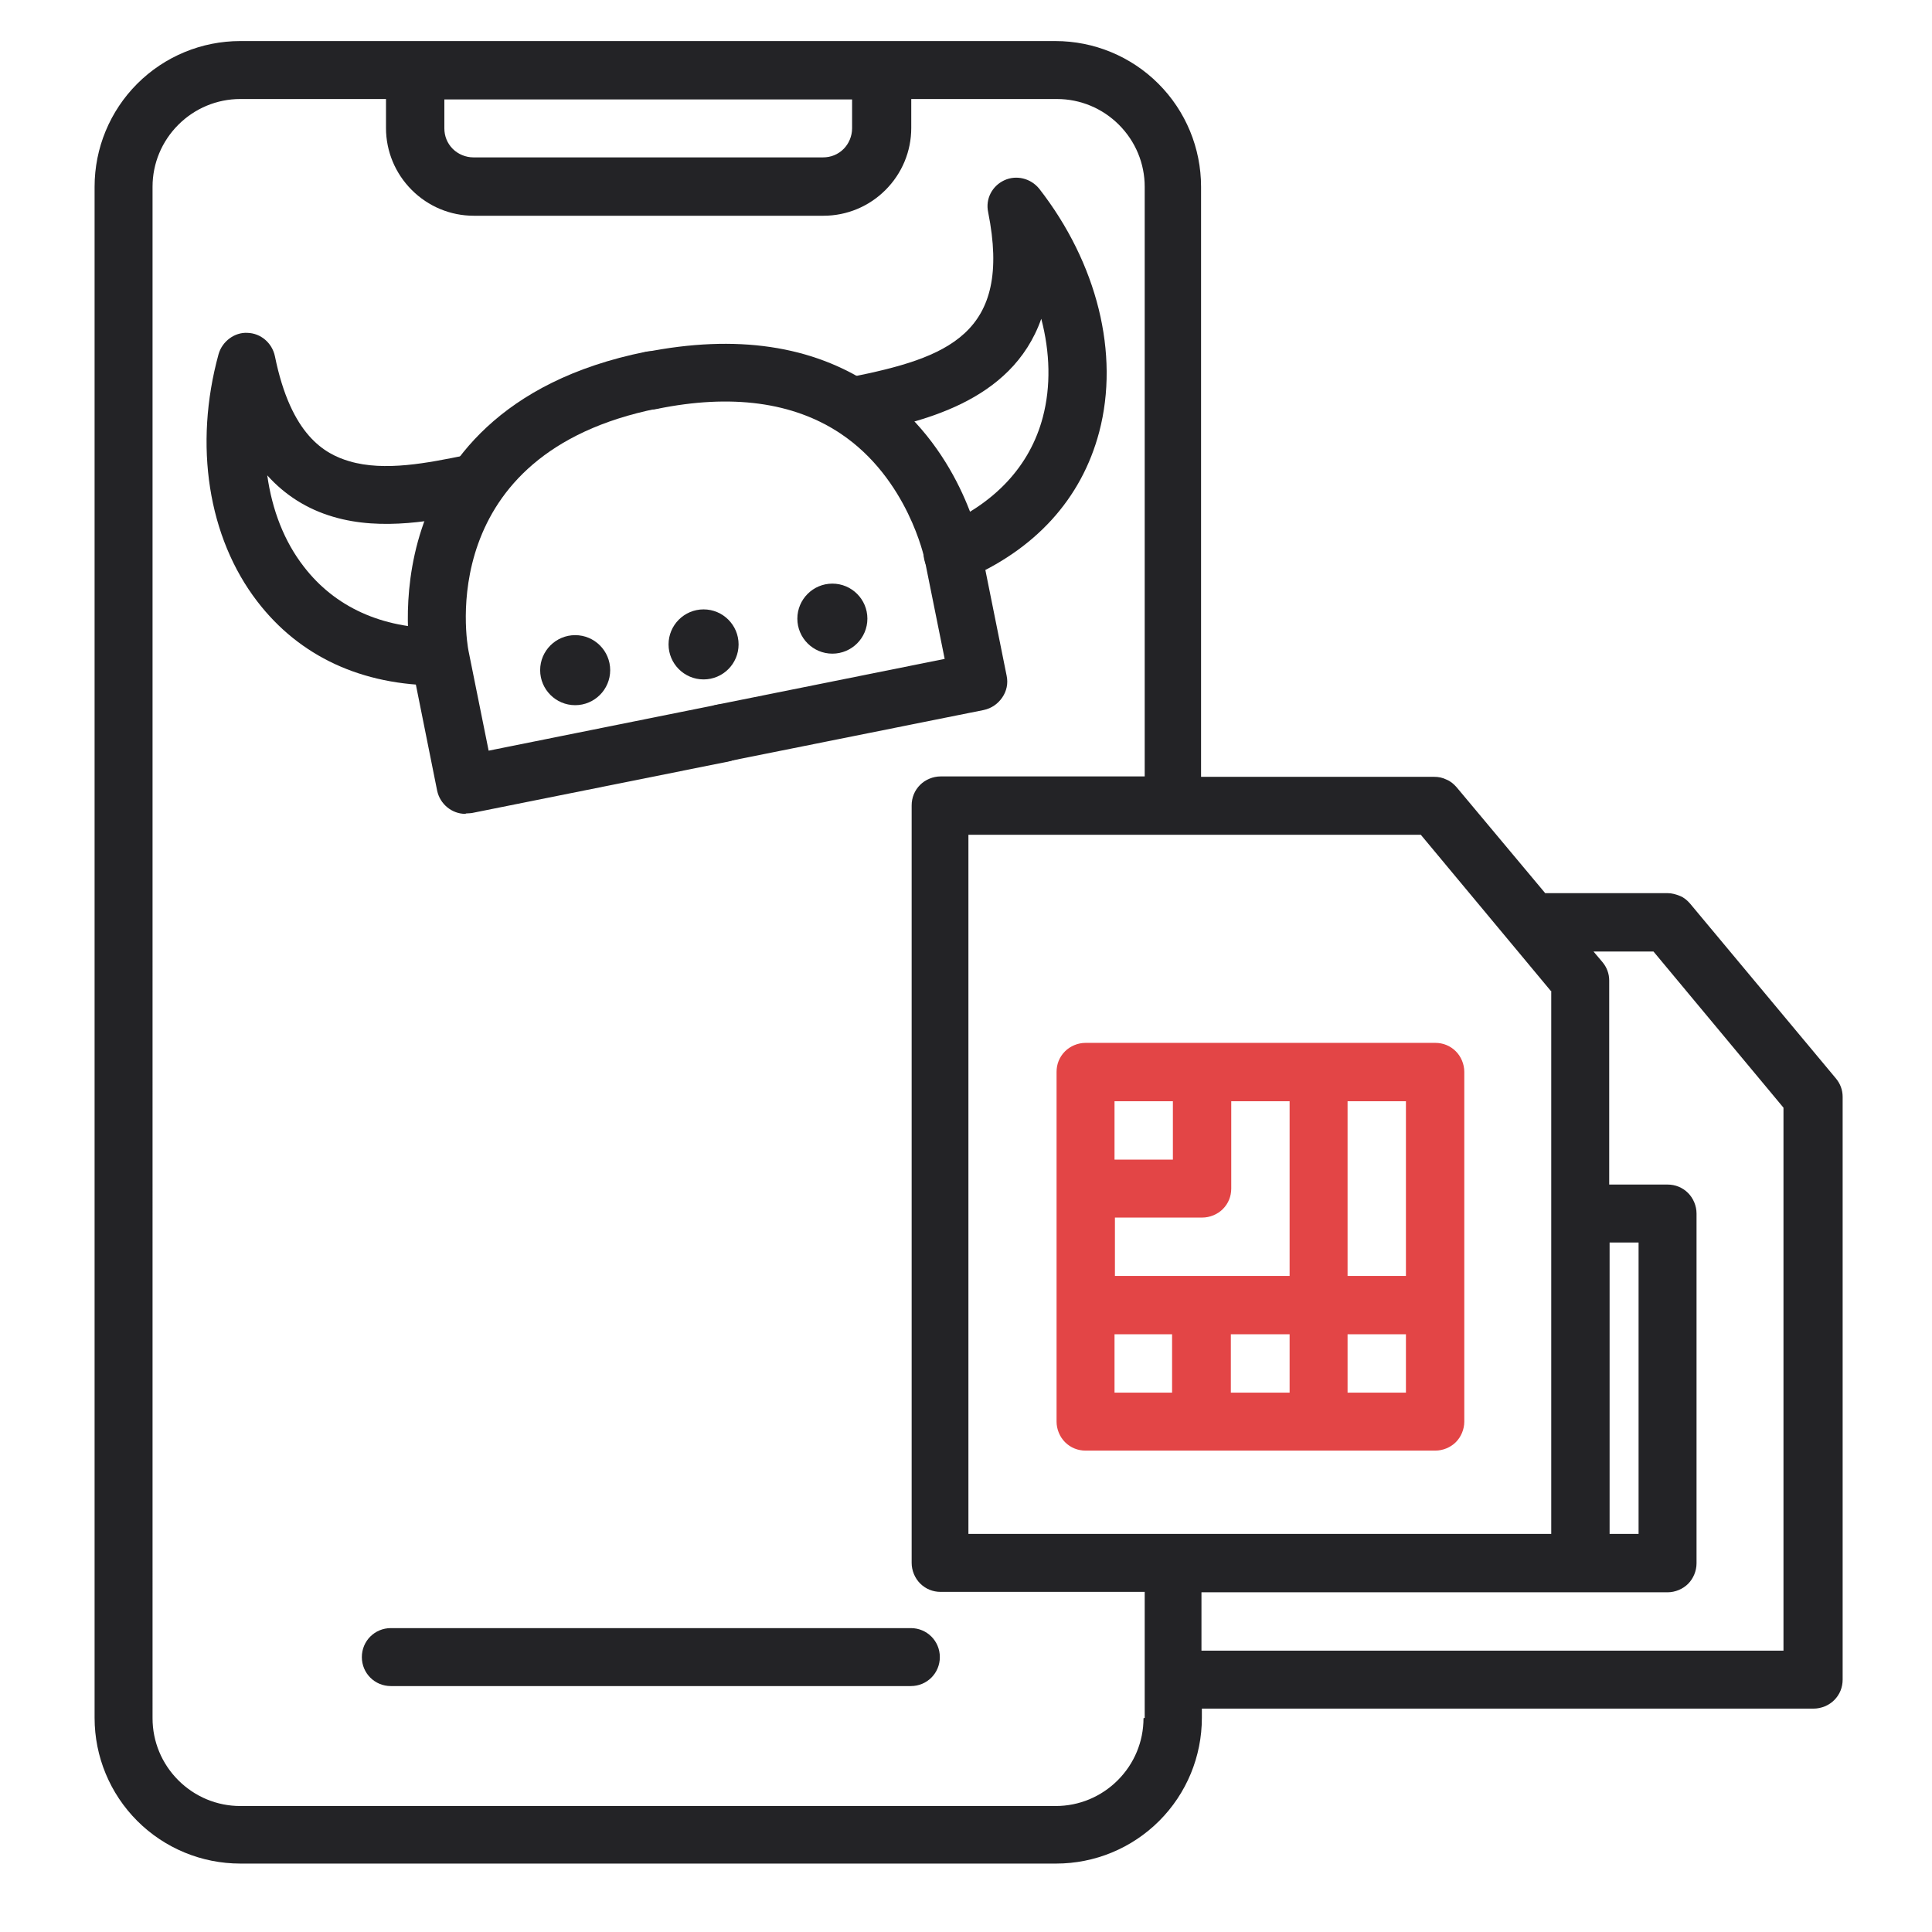 <?xml version="1.0" encoding="UTF-8"?>
<svg id="Warstwa_1" data-name="Warstwa 1" xmlns="http://www.w3.org/2000/svg" viewBox="0 0 48 48">
  <defs>
    <style>
      .cls-1 {
        fill: none;
      }

      .cls-2 {
        fill: #e34546;
      }

      .cls-3 {
        fill: #232326;
      }
    </style>
  </defs>
  <rect class="cls-1" x="0" width="48" height="48"/>
  <g>
    <path class="cls-3" d="M45.61,26.79l-3.62-4.34c-.07-.08-.15-.15-.25-.19-.1-.04-.2-.07-.31-.07h-3.04l-2.2-2.63c-.07-.08-.15-.15-.25-.19-.1-.05-.2-.07-.31-.07h-5.79V4.64c0-.96-.38-1.88-1.06-2.56-.68-.68-1.6-1.06-2.56-1.06H5.97c-.96,0-1.88.38-2.56,1.06-.68.68-1.06,1.6-1.06,2.56v38.04c0,.96.38,1.88,1.06,2.56.68.68,1.6,1.06,2.56,1.06h20.27c.96,0,1.88-.38,2.56-1.06s1.06-1.6,1.06-2.56v-.23h15.2c.19,0,.38-.08.51-.21.14-.14.21-.32.21-.51v-14.48c0-.17-.06-.33-.17-.46ZM39.99,30.87h.72v7.24h-.72v-7.24ZM38.54,24.62v13.49h-14.48v-17.37h11.24l3.23,3.88ZM11.04,2.47h10.13v.72c0,.19-.08.38-.21.51-.14.14-.32.21-.51.21h-8.69c-.19,0-.38-.08-.51-.21-.14-.14-.21-.32-.21-.51v-.72ZM28.41,42.69c0,.58-.23,1.13-.64,1.54-.41.41-.96.64-1.54.64H5.97c-.58,0-1.13-.23-1.54-.64-.41-.41-.64-.96-.64-1.54V4.64c0-.58.23-1.13.64-1.54.41-.41.96-.64,1.54-.64h3.62v.72c0,.58.23,1.13.64,1.54.41.41.96.64,1.54.64h8.69c.58,0,1.13-.23,1.54-.64.41-.41.64-.96.64-1.54v-.72h3.62c.58,0,1.13.23,1.54.64.41.41.64.96.64,1.54v14.65h-5.07c-.19,0-.38.08-.51.21-.14.14-.21.32-.21.51v18.82c0,.19.08.38.21.51.14.14.32.21.51.21h5.07v3.13ZM44.33,41.01h-14.48v-1.45h11.58c.19,0,.38-.08.51-.21s.21-.32.21-.51v-8.69c0-.19-.08-.38-.21-.51-.14-.14-.32-.21-.51-.21h-1.45v-5.07c0-.17-.06-.33-.17-.46l-.22-.26h1.49l3.23,3.88v13.49Z"/>
    <path class="cls-2" d="M26.97,36.04h8.69c.19,0,.38-.08.51-.21s.21-.32.21-.51v-8.69c0-.19-.08-.38-.21-.51-.14-.14-.32-.21-.51-.21h-8.69c-.19,0-.38.08-.51.21-.14.14-.21.32-.21.51v8.69c0,.19.08.38.21.51.14.14.32.21.51.21ZM27.69,33.15h1.43v1.45h-1.43v-1.45ZM30.59,29.53v-2.17h1.45v4.34h-4.34v-1.45h2.17c.19,0,.38-.08.51-.21.14-.14.21-.32.21-.51ZM30.59,33.15h1.45v1.45h-1.46v-1.45h.01ZM33.48,34.6v-1.45h1.45v1.45h-1.45ZM34.93,31.7h-1.45v-4.34h1.45v4.34ZM29.14,27.36v1.45h-1.45v-1.45h1.45Z"/>
    <path class="cls-3" d="M9.71,40.45h12.92c.4,0,.72.32.72.72h0c0,.4-.32.72-.72.72h-12.92c-.4,0-.72-.32-.72-.72h0c0-.4.32-.72.72-.72Z"/>
    <path class="cls-3" d="M17.94,18.94c-.33,0-.63-.24-.7-.58-.08-.39.17-.77.56-.85l5.67-1.14-.5-2.48s-.41-2-2.09-3.12c-1.17-.78-2.71-.99-4.56-.61-.39.08-.77-.17-.85-.56-.08-.39.17-.77.56-.85,2.26-.45,4.16-.17,5.66.84,2.18,1.47,2.66,3.92,2.68,4.02l.64,3.18c.04.19,0,.38-.11.54-.11.16-.27.27-.46.31l-6.38,1.28s-.1.01-.14.01Z"/>
    <path class="cls-3" d="M11.56,20.22c-.33,0-.63-.24-.7-.58l-.64-3.19c-.01-.06-.31-1.6.26-3.32.53-1.6,1.93-3.66,5.56-4.39.39-.08.77.17.85.56.08.39-.17.77-.56.85-5.57,1.12-4.73,5.82-4.69,6.02l.5,2.48,5.67-1.14c.39-.08.77.17.85.56.08.39-.17.77-.56.85l-6.38,1.28s-.1.01-.14.01Z"/>
    <path class="cls-3" d="M23.66,14.46c-.28,0-.55-.17-.66-.44-.15-.37.02-.79.38-.94,1.33-.56,2.21-1.5,2.53-2.72.2-.76.18-1.6-.04-2.44-.74,2.1-3.05,2.57-4.46,2.86-.38.08-.77-.17-.84-.56-.08-.39.17-.77.56-.85,2.39-.48,4.03-1.06,3.42-4.1-.07-.33.1-.65.4-.79.3-.14.66-.05.87.21,1.44,1.85,2,4.1,1.49,6.04-.44,1.67-1.6,2.94-3.36,3.68-.09.04-.18.06-.28.06Z"/>
    <path class="cls-3" d="M10.9,17.03c-1.91,0-3.46-.72-4.51-2.09-1.22-1.59-1.58-3.88-.96-6.14.09-.32.4-.55.72-.53.33.01.61.25.68.58.4,1.97,1.24,2.43,1.85,2.61.88.26,1.95.04,2.89-.15.39-.08.77.17.85.56s-.17.77-.56.85c-1.05.21-2.36.48-3.58.12-.65-.19-1.2-.54-1.64-1.03.12.86.42,1.64.91,2.27.77,1,1.93,1.53,3.37,1.53h0c.4,0,.72.32.72.72,0,.4-.29.7-.73.72Z"/>
    <path class="cls-3" d="M17.48,16.88c.48,0,.87-.39.87-.87s-.39-.87-.87-.87-.87.39-.87.87.39.87.87.87Z"/>
    <path class="cls-3" d="M20.68,16.24c.48,0,.87-.39.87-.87s-.39-.87-.87-.87-.87.39-.87.87.39.87.87.87Z"/>
    <path class="cls-3" d="M14.29,17.52c.48,0,.87-.39.87-.87s-.39-.87-.87-.87-.87.39-.87.87.39.87.87.87Z"/>
  </g>
</svg>
